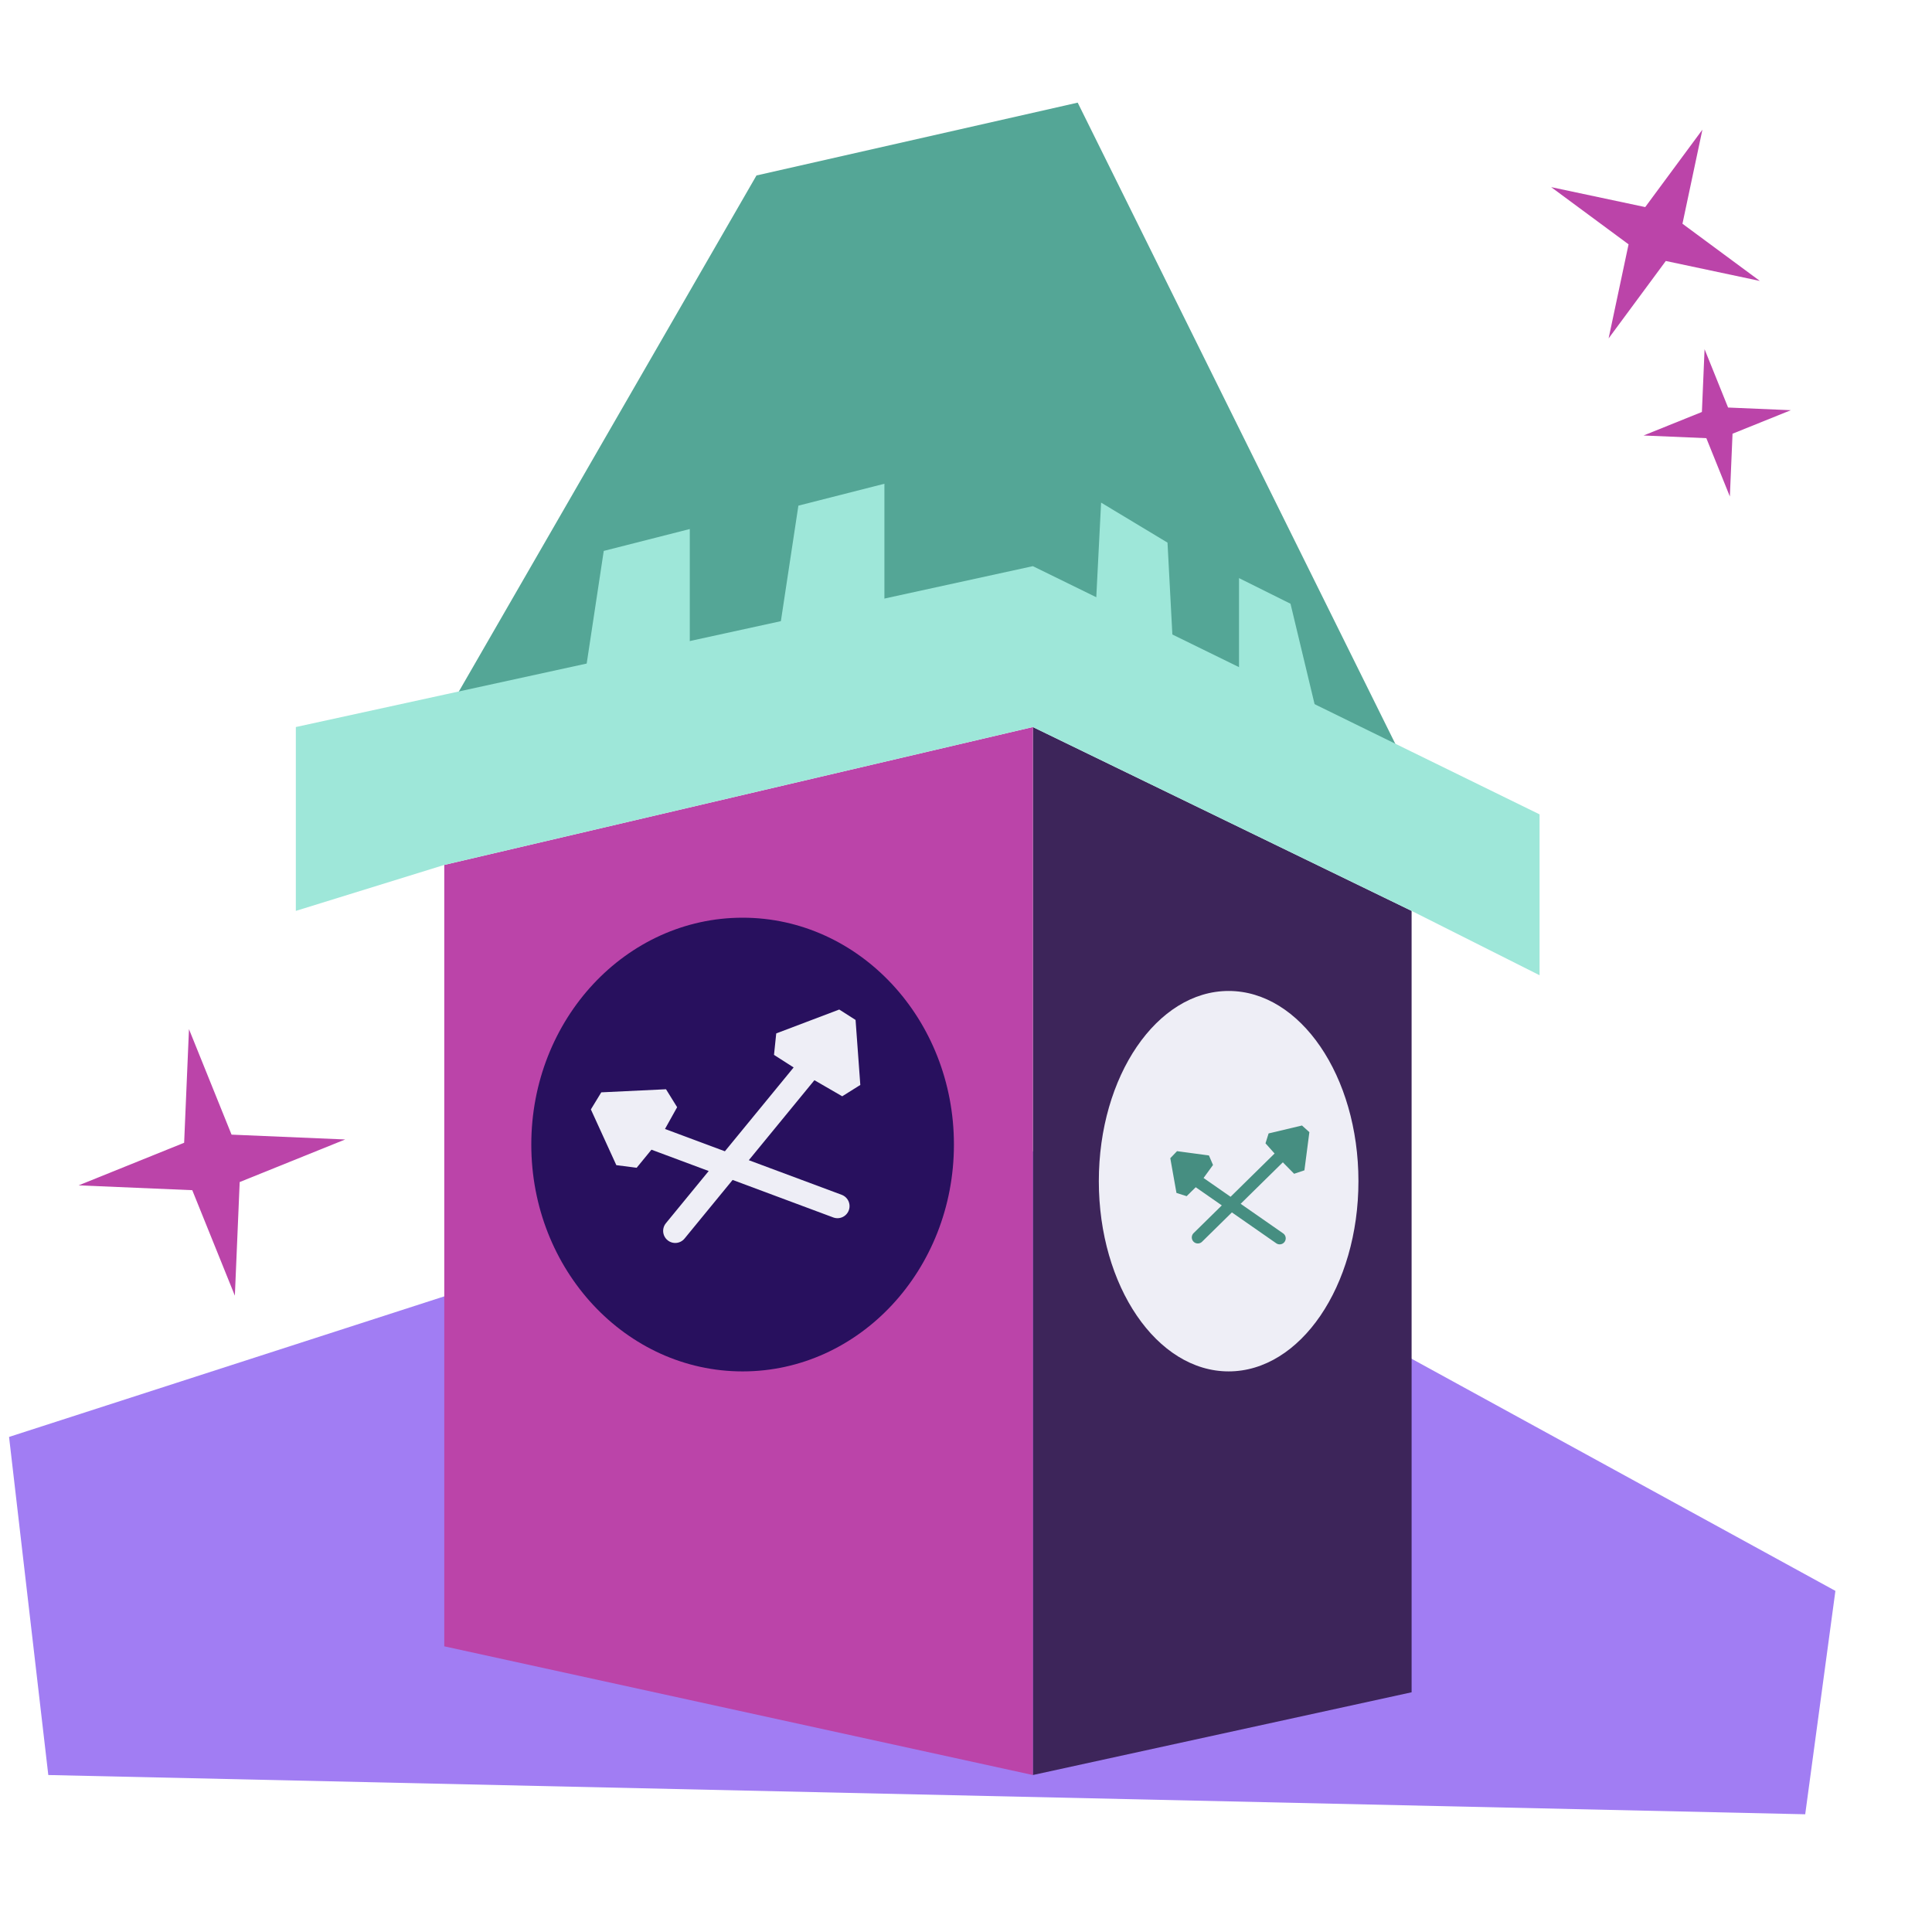 <svg width="160" height="160" viewBox="0 0 160 160" fill="none" xmlns="http://www.w3.org/2000/svg">
<path d="M81.25 93L0.75 119L4 147L149.5 150.25L152 131.75L81.25 93Z" fill="#A17DF3"/>
<path d="M116.903 140.148L85.537 147V60.21L116.903 75.436V140.148Z" fill="#3D255A"/>
<path d="M85.537 147L36.792 136.341V71.629L85.537 60.21V147Z" fill="#BB44A9"/>
<path d="M89.25 8.5L62.648 14.531L37 59L85 47.5L116 62.5L89.25 8.5Z" fill="#54A696"/>
<path d="M85.537 60.21L36.792 71.63L24.5 75.436V60.21L36.792 57.527L85.537 46.887L116.903 62.252L127.5 67.442V80.765L116.903 75.436L85.537 60.21Z" fill="#9EE7D9"/>
<ellipse cx="61.5" cy="94.787" rx="17.5" ry="18.787" fill="#28105E"/>
<ellipse cx="101.75" cy="97.82" rx="10.75" ry="15.753" fill="#EEEEF6"/>
<path d="M60.352 96.531L53.631 94.026L51.951 96.077L49.843 91.462L55.204 91.206L53.631 94.026L60.352 96.531L67.212 88.166L64.639 86.518L69.857 84.54L70.25 89.924L67.212 88.166L60.352 96.531Z" fill="#EEEEF6"/>
<path d="M53.631 94.026L69.356 99.886M53.631 94.026L55.204 91.206L49.843 91.462L51.951 96.077L53.631 94.026ZM55.919 101.937L67.212 88.166M67.212 88.166L64.639 86.518L69.857 84.54L70.25 89.924L67.212 88.166Z" stroke="#EEEEF6" stroke-width="2" stroke-linecap="round" stroke-linejoin="bevel"/>
<path d="M101.966 99.759L98.97 97.674L97.922 98.706L97.411 95.83L100.052 96.185L98.97 97.674L101.966 99.759L106.246 95.551L105.176 94.352L107.941 93.696L107.53 96.857L106.246 95.551L101.966 99.759Z" fill="#468E81"/>
<path d="M98.97 97.674L105.978 102.553M98.97 97.674L100.052 96.185L97.411 95.83L97.922 98.706L98.97 97.674ZM99.199 102.479L106.246 95.551M106.246 95.551L105.176 94.352L107.941 93.696L107.53 96.857L106.246 95.551Z" stroke="#468E81" stroke-linecap="round" stroke-linejoin="bevel"/>
<path d="M48.438 55.938L50 45.625L57.125 43.812V53.75L48.438 55.938Z" fill="#9EE7D9"/>
<path d="M108.965 58.72L106.875 50L102.609 47.875L102.609 55.578L108.965 58.72Z" fill="#9EE7D9"/>
<path d="M64.556 52.188L66.119 41.875L73.244 40.062V50L64.556 52.188Z" fill="#9EE7D9"/>
<path d="M97.12 53.113L96.688 44.938L91.188 41.625L90.764 49.971L97.12 53.113Z" fill="#9EE7D9"/>
<path fill-rule="evenodd" clip-rule="evenodd" d="M139.334 18.529L145.744 23.266L137.955 21.613L133.218 28.024L134.871 20.234L128.46 15.497L136.25 17.15L140.986 10.739L139.334 18.529Z" fill="#BB44A9"/>
<path fill-rule="evenodd" clip-rule="evenodd" d="M143.112 33.75L148.312 33.971L143.481 35.918L143.26 41.118L141.312 36.287L136.112 36.066L140.944 34.118L141.165 28.918L143.112 33.75Z" fill="#BB44A9"/>
<path fill-rule="evenodd" clip-rule="evenodd" d="M19.176 93.966L28.587 94.366L19.85 97.892L19.45 107.302L15.923 98.566L6.513 98.166L15.25 94.639L15.65 85.229L19.176 93.966Z" fill="#BB44A9"/>
</svg>
